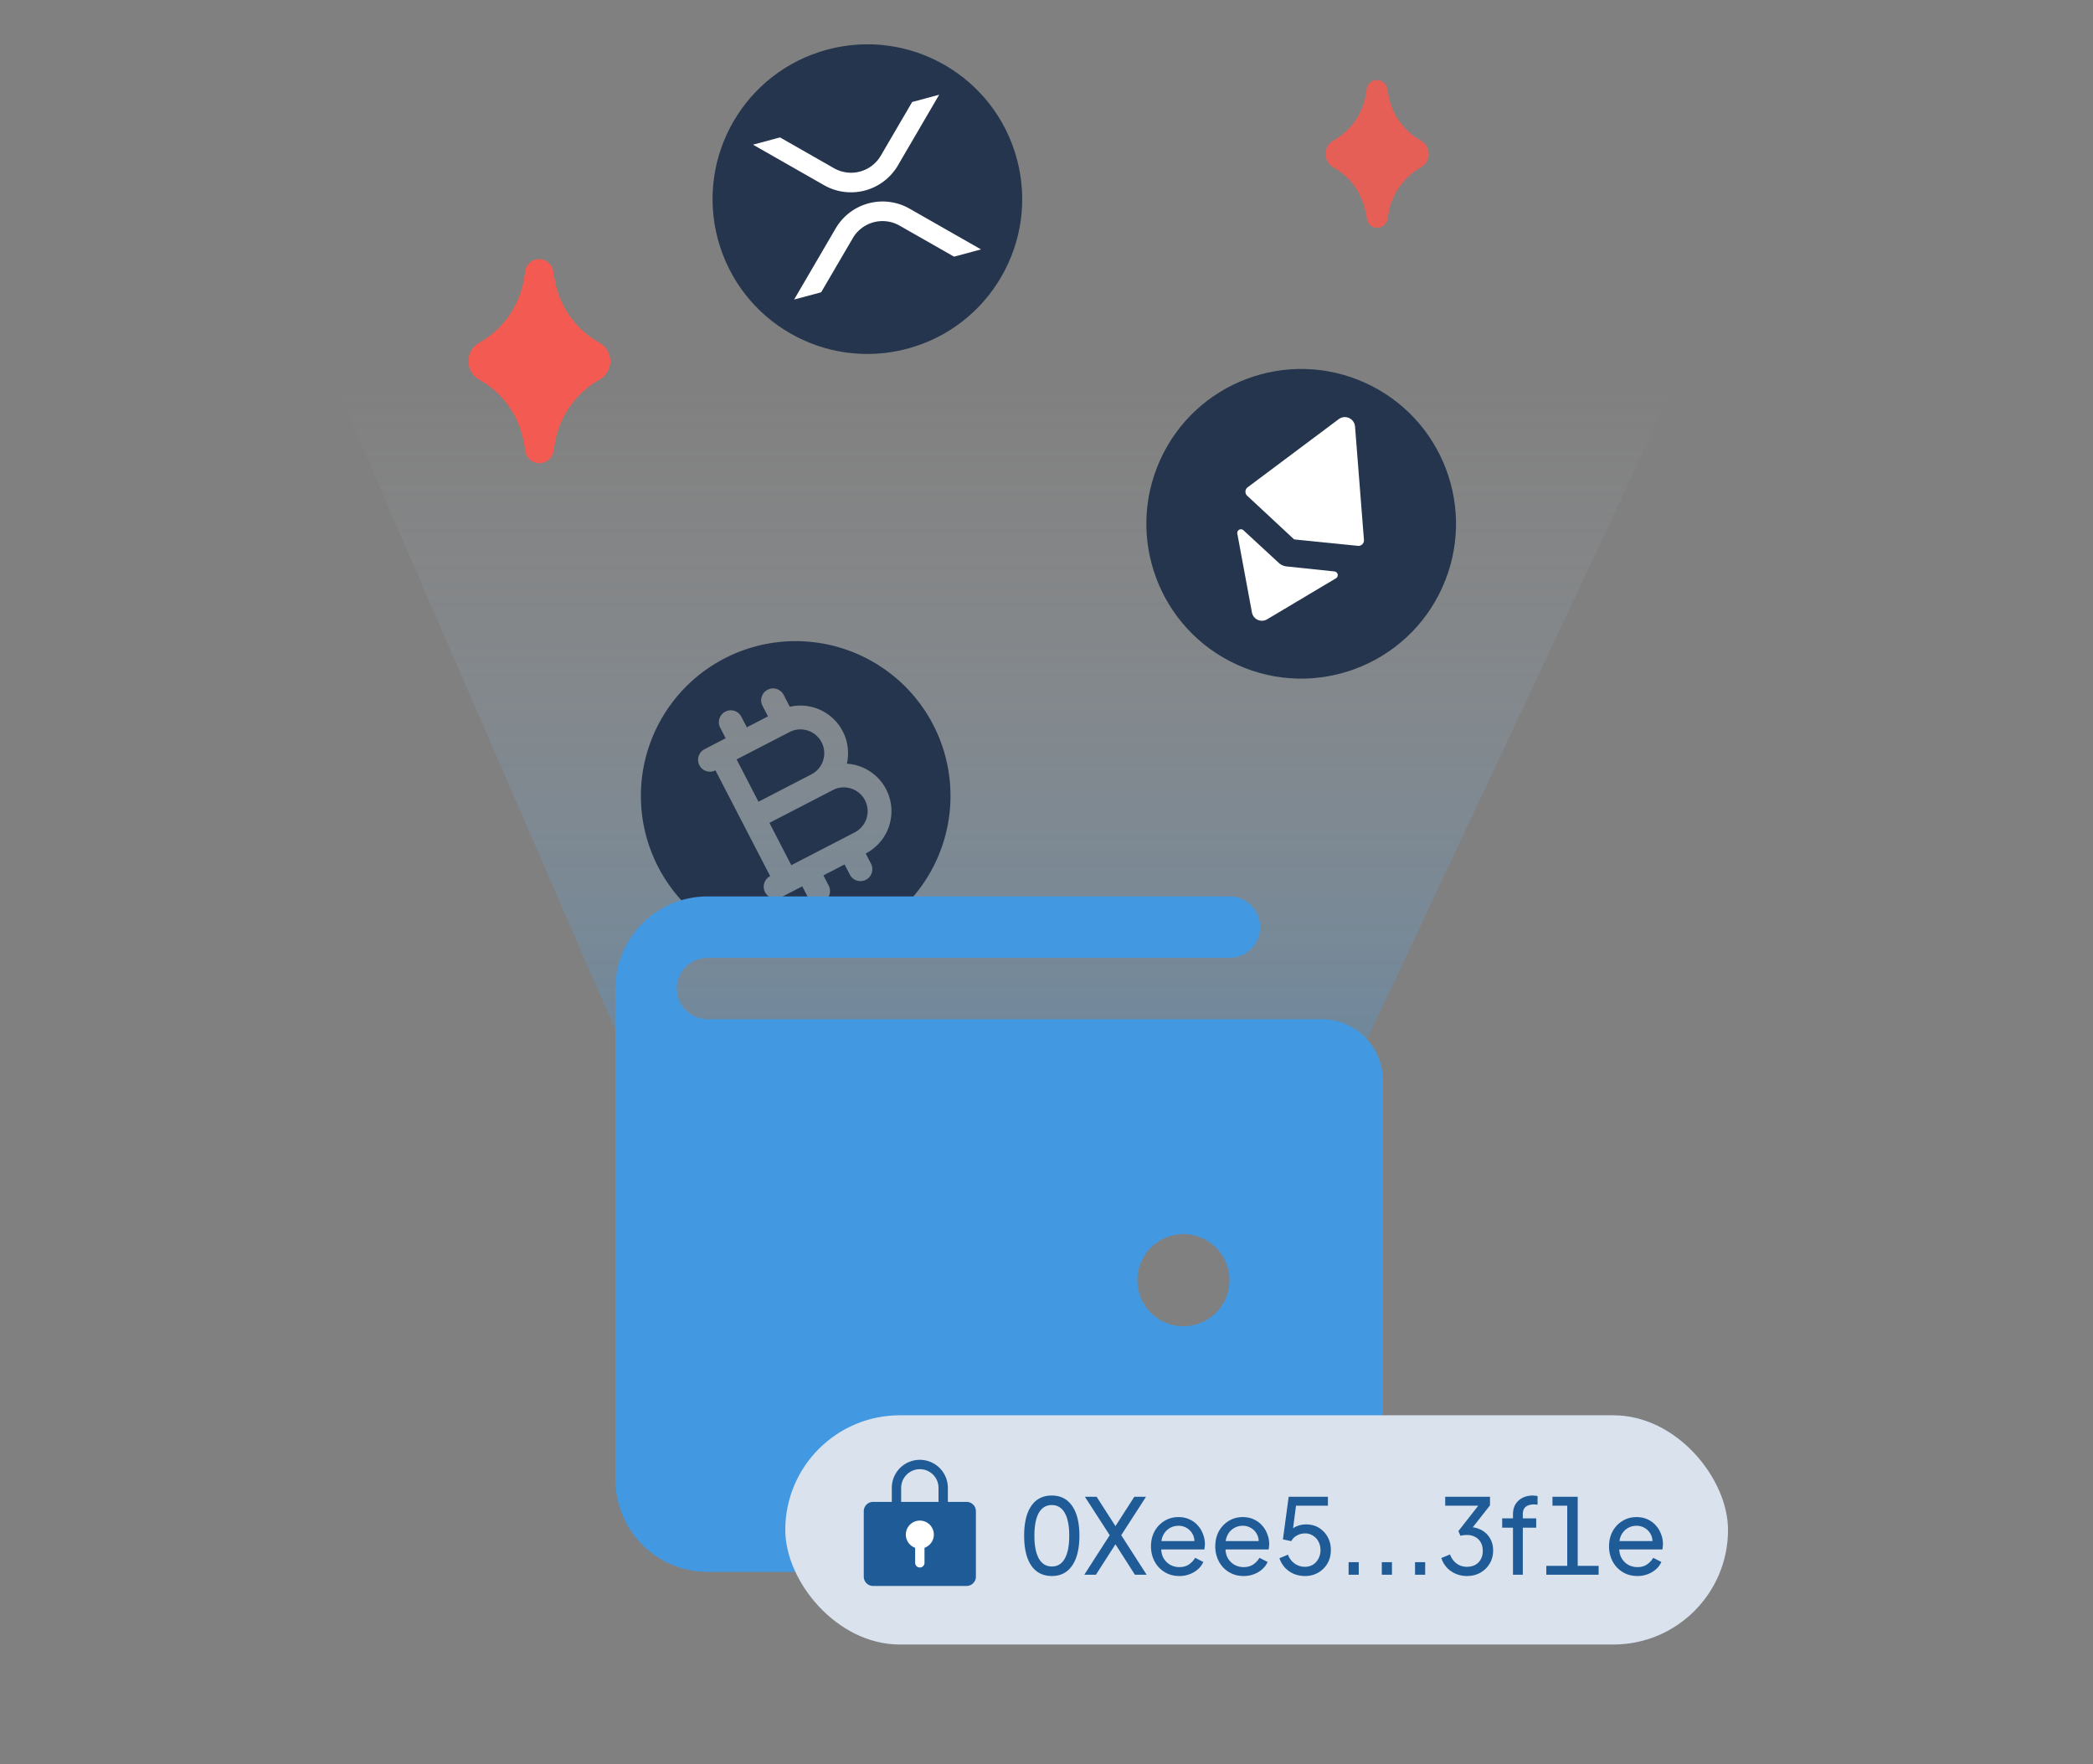 <svg xmlns="http://www.w3.org/2000/svg" width="210" height="177" fill="none"><rect width="100%" height="100%" fill="#808080" stroke="none"/><path fill="url(#a)" d="M172 30.207H30l33.412 77h72.392z"/><path fill="#24354D" d="M86.788 80.293a2.39 2.39 0 0 1-1.024 3.22l-6.368 3.293-2.195-4.244 6.367-3.294a2.39 2.39 0 0 1 3.22 1.025m6.843-7.575a15.532 15.532 0 1 1-20.931-6.66 15.55 15.55 0 0 1 20.931 6.66m-4.72 6.477a4.78 4.78 0 0 0-3.94-2.573 4.777 4.777 0 0 0-5.726-5.71l-.617-1.194a1.195 1.195 0 0 0-2.123 1.098l.55 1.06-2.123 1.099-.549-1.062a1.194 1.194 0 1 0-2.122 1.098l.549 1.061-2.123 1.098a1.195 1.195 0 1 0 1.098 2.123l5.489 10.611a1.195 1.195 0 1 0 1.098 2.123l2.122-1.098.55 1.061a1.195 1.195 0 0 0 2.121-1.098l-.548-1.06 2.122-1.099.549 1.061a1.195 1.195 0 0 0 2.122-1.097l-.549-1.062a4.78 4.78 0 0 0 2.05-6.44m-6.477-4.72a2.39 2.39 0 0 0-3.22-1.025l-5.307 2.745 2.196 4.245 5.306-2.745a2.39 2.39 0 0 0 1.025-3.22"/><path fill="#4299E1" d="M132.603 102.262h-61.61a3.08 3.08 0 1 1 0-6.16h52.368a3.083 3.083 0 0 0 3.081-3.081 3.083 3.083 0 0 0-3.081-3.08H70.993a9.24 9.24 0 0 0-9.241 9.24v49.288a9.24 9.24 0 0 0 9.241 9.242h61.61a6.16 6.16 0 0 0 4.356-1.805 6.16 6.16 0 0 0 1.805-4.356v-43.127a6.16 6.16 0 0 0-1.805-4.356 6.16 6.16 0 0 0-4.356-1.805m-13.862 30.805a4.62 4.62 0 0 1-4.269-2.852 4.62 4.62 0 1 1 4.269 2.852"/><circle cx="130.554" cy="52.554" r="15.532" fill="#24354D" transform="rotate(24.347 130.554 52.554)"/><path fill="#fff" d="m129.106 56.834 4.792.502a.371.371 0 0 1 .154.68l-6.921 4.125a1.02 1.02 0 0 1-1.518-.687l-1.469-7.922a.37.37 0 0 1 .189-.382.37.37 0 0 1 .423.049l3.54 3.269c.222.208.507.337.81.366m7.136-2.068a.55.55 0 0 0 .576-.358.55.55 0 0 0 .033-.239l-.896-11.393a1.03 1.03 0 0 0-.598-.835 1.03 1.03 0 0 0-1.022.102l-9.15 6.847a.554.554 0 0 0-.046.852l4.707 4.378z"/><circle cx="87.028" cy="19.98" r="15.532" fill="#24354D" transform="rotate(-15.01 87.028 19.98)"/><g fill="#fff" clip-path="url(#b)"><path d="m91.522 10.232 2.71-.727-4.143 7.097a5.457 5.457 0 0 1-7.398 1.984l-7.14-4.071 2.712-.728 5.423 3.094a3.455 3.455 0 0 0 4.685-1.257zM82.391 29.325l-2.712.727 4.17-7.141a5.457 5.457 0 0 1 7.398-1.984l7.184 4.097-2.71.726-5.469-3.117a3.455 3.455 0 0 0-4.684 1.256z"/></g><rect width="94.589" height="23" x="78.791" y="142" fill="#DAE2EE" rx="11.5"/><path fill="#fff" d="M90.031 152.227h4.375v5.625h-4.375z"/><path fill="#1F5B97" d="M96.979 150.688h-1.876v-1.407a2.81 2.81 0 0 0-2.812-2.812 2.81 2.81 0 0 0-2.812 2.812v1.407h-1.876a.936.936 0 0 0-.937.937v6.563a.935.935 0 0 0 .938.937h9.374a.937.937 0 0 0 .938-.937v-6.563a.937.937 0 0 0-.937-.937m-4.22 4.607v1.486a.469.469 0 1 1-.937 0v-1.486a1.405 1.405 0 1 1 .938 0m1.407-4.607h-3.75v-1.407a1.877 1.877 0 0 1 3.2-1.326c.353.352.55.829.55 1.326zM105.539 158.126q-1.344 0-2.068-1.05-.714-1.05-.714-2.993t.714-2.982q.714-1.05 2.058-1.05 1.333 0 2.047 1.05.725 1.04.725 2.982t-.725 2.993q-.714 1.05-2.037 1.05m0-.956q.85 0 1.292-.787.451-.798.451-2.3t-.451-2.289-1.302-.787q-.85 0-1.302.787-.441.788-.441 2.289t.451 2.3q.452.787 1.302.787m3.251.83 2.552-3.969-2.489-3.854h1.176l2.111 3.287h-.441l2.11-3.287h1.176l-2.488 3.854 2.551 3.969h-1.176l-2.173-3.402h.441L109.956 158zm9.53.126q-.819 0-1.459-.389a2.77 2.77 0 0 1-1.008-1.06 3.16 3.16 0 0 1-.368-1.523q0-.85.357-1.512.368-.661.987-1.039.63-.388 1.407-.388.63 0 1.113.23.494.22.83.609.346.378.525.872.189.483.189 1.008 0 .115-.021.262a3 3 0 0 1-.032.263h-4.641v-.84h4.074l-.462.378q.095-.546-.105-.977a1.585 1.585 0 0 0-1.47-.934q-.493 0-.903.252a1.7 1.7 0 0 0-.64.724q-.22.462-.179 1.103-.042.62.189 1.092.242.462.672.724.441.252.956.252.567 0 .955-.262t.63-.672l.819.42a2.1 2.1 0 0 1-.525.714q-.346.315-.829.504a2.8 2.8 0 0 1-1.061.189m6.45 0q-.819 0-1.459-.389a2.77 2.77 0 0 1-1.008-1.06 3.16 3.16 0 0 1-.368-1.523q0-.85.357-1.512.368-.661.987-1.039.63-.388 1.407-.388.63 0 1.113.23.494.22.83.609.346.378.525.872.189.483.189 1.008 0 .115-.021.262a3 3 0 0 1-.032.263h-4.641v-.84h4.074l-.462.378q.095-.546-.105-.977a1.585 1.585 0 0 0-1.47-.934q-.494 0-.903.252a1.7 1.7 0 0 0-.64.724q-.22.462-.179 1.103-.042.62.189 1.092.242.462.672.724.441.252.956.252.567 0 .955-.262.389-.262.63-.672l.819.42a2.1 2.1 0 0 1-.525.714q-.346.315-.829.504a2.8 2.8 0 0 1-1.061.189m6.166 0q-.588 0-1.113-.21a2.7 2.7 0 0 1-.892-.62 2.6 2.6 0 0 1-.557-.955l.851-.357q.21.556.672.892a1.76 1.76 0 0 0 1.039.326q.441 0 .788-.21.357-.22.556-.599.21-.388.21-.861 0-.493-.21-.871a1.45 1.45 0 0 0-.556-.588 1.4 1.4 0 0 0-.777-.221q-.462 0-.84.221a1.34 1.34 0 0 0-.546.556l-.84-.178.577-4.274h3.938v.893h-3.539l.389-.399-.431 3.318-.346-.21q.315-.441.766-.63.452-.2.987-.2.725 0 1.281.347.557.346.872.924.315.577.315 1.312t-.336 1.323a2.5 2.5 0 0 1-.935.935 2.6 2.6 0 0 1-1.323.336m4.375-.126v-1.26h1.018V158zm3.332 0v-1.26h1.019V158zm3.333 0v-1.26h1.018V158zm5.201.126q-.588 0-1.113-.221a2.7 2.7 0 0 1-.892-.619 2.56 2.56 0 0 1-.557-.966l.872-.357q.22.588.661.913.451.326 1.029.326.473 0 .83-.189t.556-.546q.21-.357.21-.861 0-.514-.21-.861a1.33 1.33 0 0 0-.567-.546 1.7 1.7 0 0 0-.819-.189q-.157 0-.336.021a2 2 0 0 0-.304.063l-.21-.473 1.995-2.551h-3.318v-.893h4.494v.861l-1.932 2.457-.063-.273a2.46 2.46 0 0 1 1.197.326q.525.304.819.829.294.515.294 1.208 0 .714-.347 1.291-.336.578-.934.914-.588.336-1.355.336m4.627-.126v-4.725h-1.082v-.935h1.082v-.399q0-.609.262-1.029.273-.42.714-.64.452-.22.998-.221.115 0 .252.021.147.01.241.032v.871a.8.8 0 0 0-.199-.021 2 2 0 0 0-.179-.01q-.483 0-.798.231-.304.23-.304.766v.399h1.344v.935h-1.344V158zm3.344 0v-.893h2.1v-6.037h-1.481v-.893h2.531v6.93h2.1V158zm9.13.126q-.819 0-1.459-.389a2.77 2.77 0 0 1-1.008-1.06 3.16 3.16 0 0 1-.368-1.523q0-.85.357-1.512.368-.661.987-1.039.63-.388 1.407-.388.63 0 1.113.23.494.22.83.609.346.378.525.872.189.483.189 1.008 0 .115-.021.262a3 3 0 0 1-.032.263h-4.641v-.84h4.074l-.462.378q.094-.546-.105-.977a1.585 1.585 0 0 0-1.47-.934q-.494 0-.903.252a1.7 1.7 0 0 0-.64.724q-.22.462-.179 1.103-.042.62.189 1.092.241.462.672.724.441.252.956.252.567 0 .955-.262t.63-.672l.819.42a2.1 2.1 0 0 1-.525.714q-.346.315-.829.504a2.8 2.8 0 0 1-1.061.189"/><path fill="#FF574D" fill-opacity=".9" d="M60.196 38.07a9 9 0 0 0-4.438 6.013l-.2.96a1.432 1.432 0 0 1-2.864 0l-.2-.96a9 9 0 0 0-4.439-6.013 2.12 2.12 0 0 1 0-3.666 9 9 0 0 0 4.439-6.013l.171-.96a1.432 1.432 0 0 1 2.864 0l.2.96a9 9 0 0 0 4.439 6.013 2.12 2.12 0 0 1 .028 3.666"/><path fill="#FF574D" fill-opacity=".8" d="M142.597 16.778a6.56 6.56 0 0 0-3.228 4.373l-.145.698a1.042 1.042 0 0 1-2.083 0l-.146-.698a6.55 6.55 0 0 0-3.228-4.373 1.54 1.54 0 0 1-.767-1.333 1.54 1.54 0 0 1 .767-1.333 6.55 6.55 0 0 0 3.228-4.373l.125-.698a1.042 1.042 0 0 1 2.083 0l.146.698a6.55 6.55 0 0 0 3.228 4.373 1.55 1.55 0 0 1 .777 1.327 1.53 1.53 0 0 1-.757 1.339"/><defs><linearGradient id="a" x1="101" x2="101" y1="38.185" y2="107.207" gradientUnits="userSpaceOnUse"><stop stop-color="#D9D9D9" stop-opacity="0"/><stop offset="1" stop-color="#4299E1" stop-opacity=".3"/></linearGradient><clipPath id="b"><path fill="#fff" d="m75.514 14.524 18.752-5.028 4.164 15.53-18.752 5.028z"/></clipPath></defs></svg>